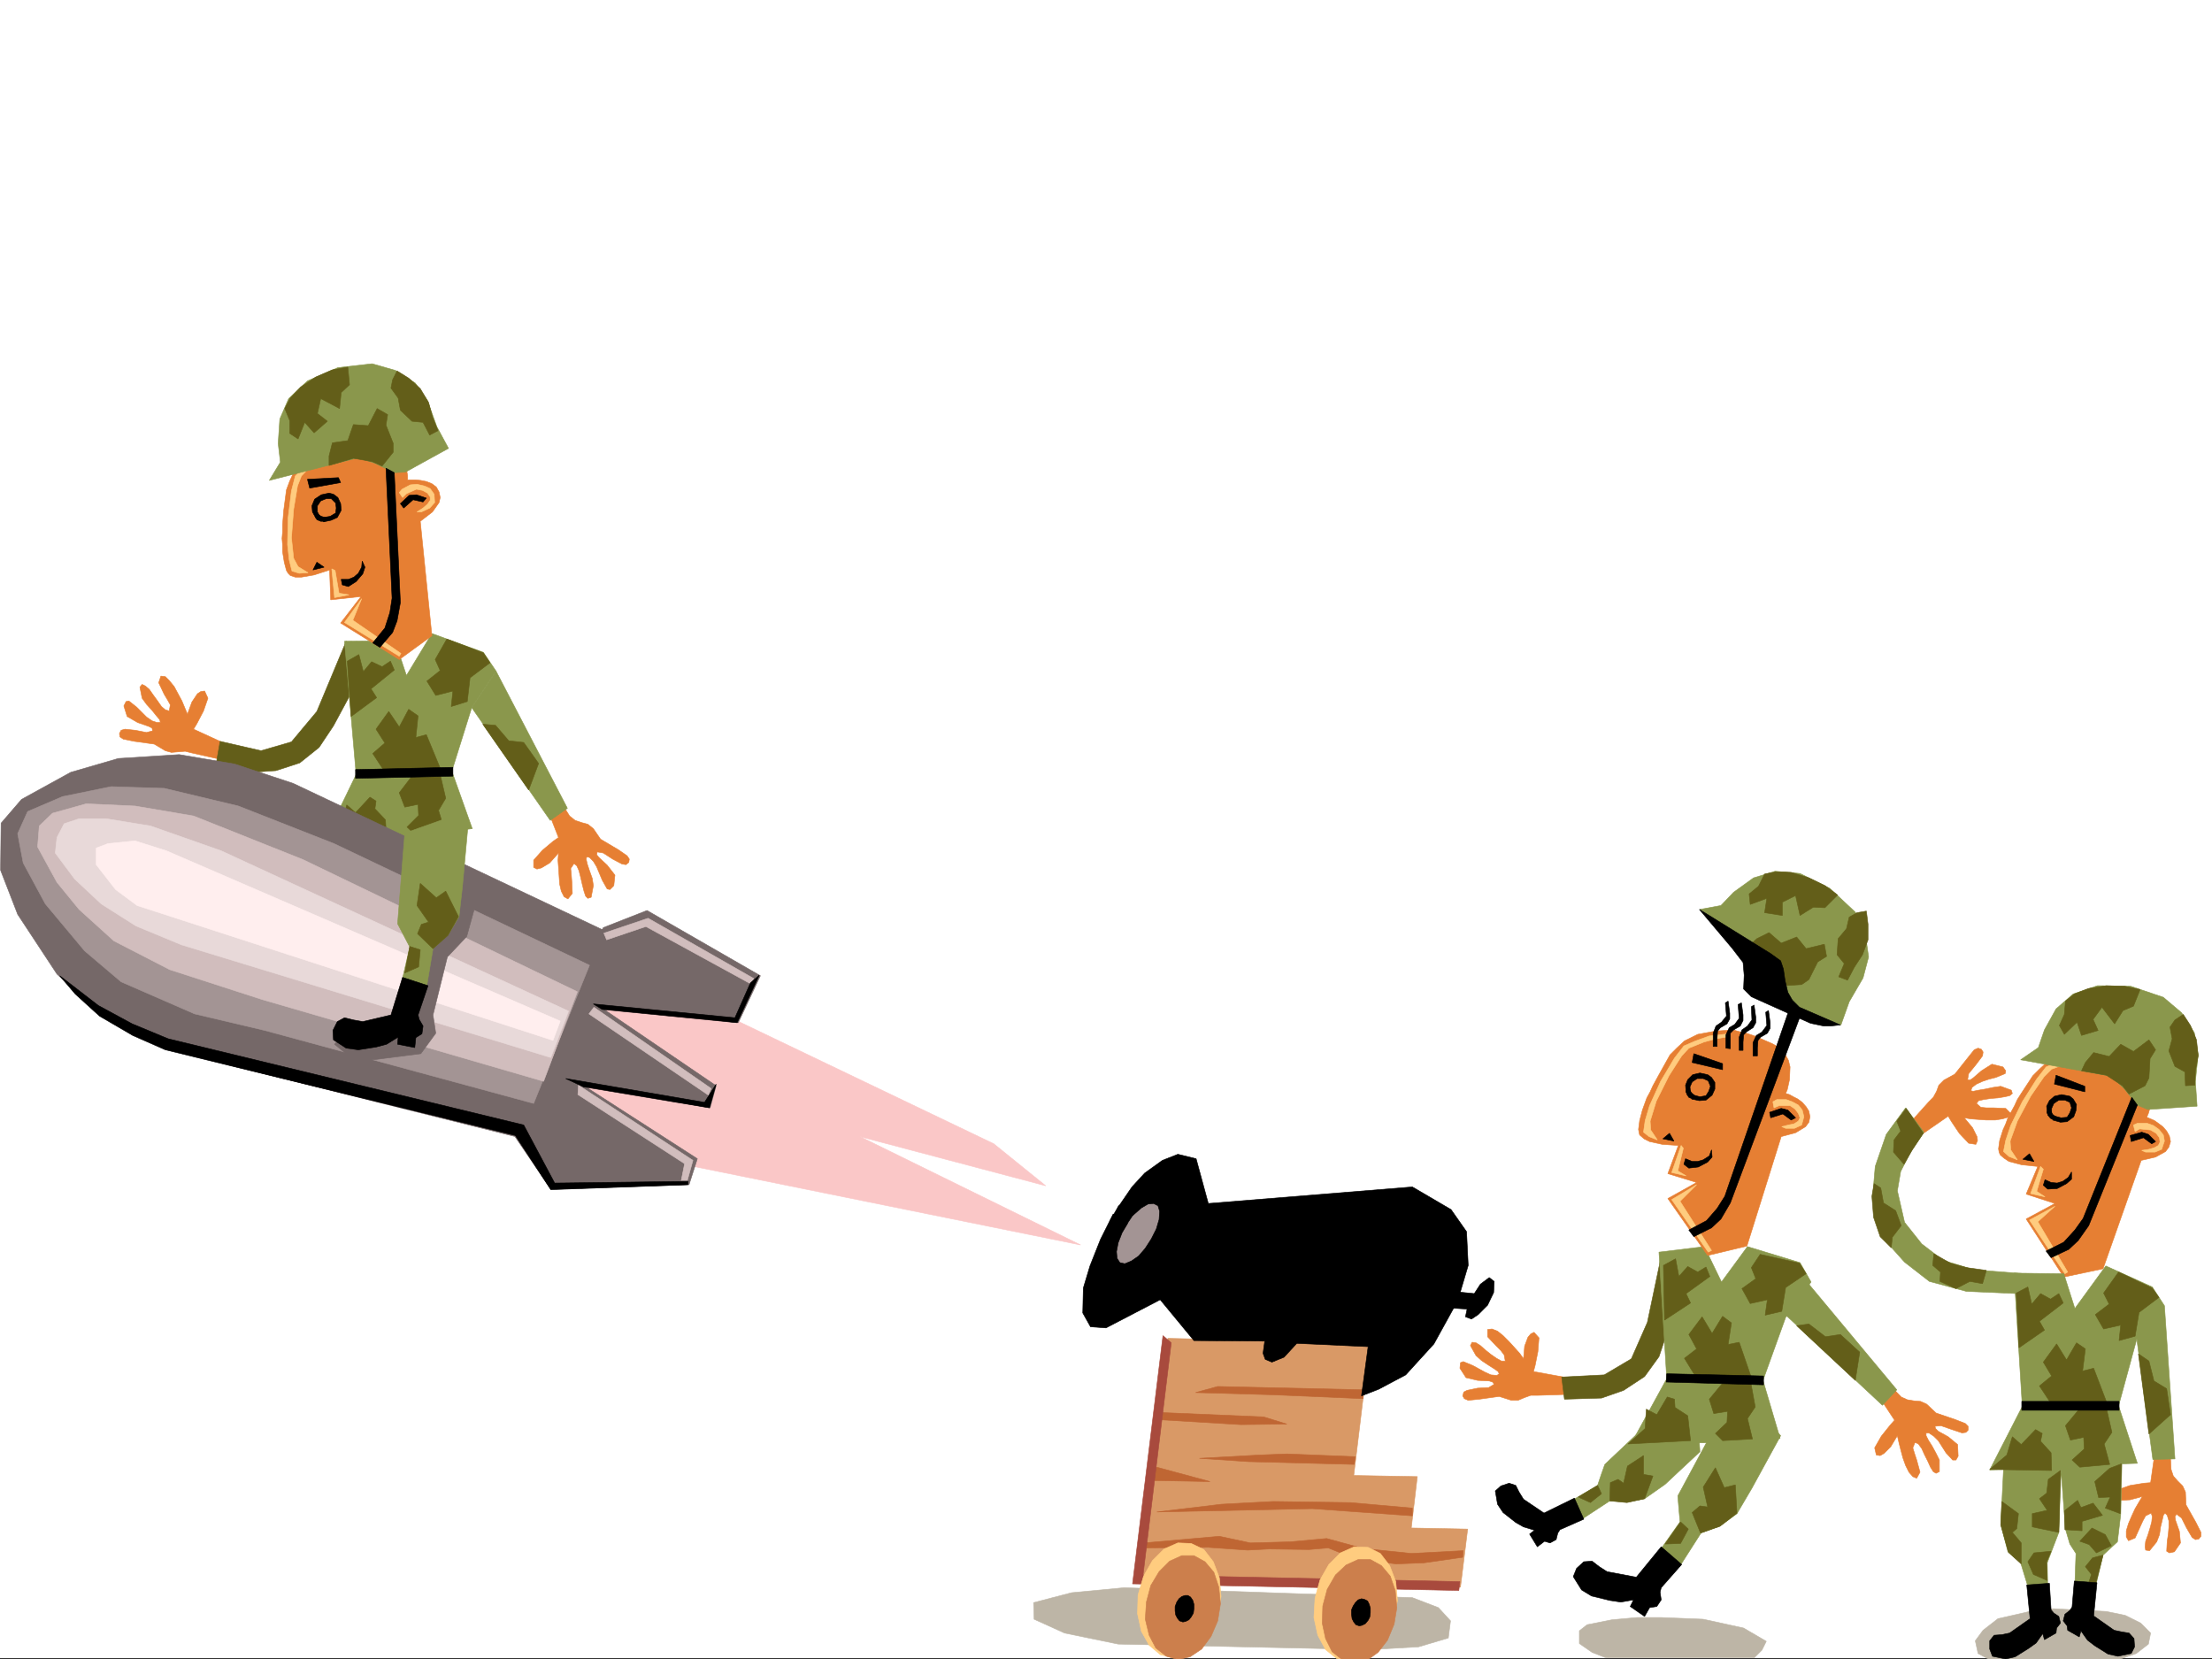 <svg xmlns="http://www.w3.org/2000/svg" width="2997.016" height="2248.25"><rect width="100%" height="100%" fill="#333333" stroke="none"/><defs><clipPath id="a"><path d="M0 0h2997v2244.137H0Zm0 0"/></clipPath><clipPath id="b"><path d="M2139 2189h255v55.137h-255zm0 0"/></clipPath><clipPath id="c"><path d="M2139 2188h255v56.137h-255zm0 0"/></clipPath><clipPath id="d"><path d="M2676 2177h238v69.09h-238zm0 0"/></clipPath><clipPath id="e"><path d="M2675 2176h240v70.09h-240zm0 0"/></clipPath><clipPath id="f"><path d="M2695 2142h98v104.09h-98zm0 0"/></clipPath><clipPath id="g"><path d="M1780 2093h114v153.09h-114zm0 0"/></clipPath><clipPath id="h"><path d="M1779 2093h115v153.09h-115zm0 0"/></clipPath><clipPath id="i"><path d="M1791 2110h102v136.09h-102zm0 0"/></clipPath><clipPath id="j"><path d="M1790 2110h104v136.09h-104zm0 0"/></clipPath><clipPath id="k"><path d="M1551 2105h103v141.09h-103zm0 0"/></clipPath><clipPath id="l"><path d="M1551 2105h104v141.09h-104zm0 0"/></clipPath></defs><path fill="#fff" d="M0 2246.297h2997.016V0H0Zm0 0"/><g clip-path="url(#a)" transform="translate(0 2.16)"><path fill="#fff" fill-rule="evenodd" stroke="#fff" stroke-linecap="square" stroke-linejoin="bevel" stroke-miterlimit="10" stroke-width=".743" d="M.742 2244.137h2995.531V-2.16H.743Zm0 0"/></g><g clip-path="url(#b)" transform="translate(0 2.16)"><path fill="#bdb5a6" fill-rule="evenodd" d="m2174.352 2243.39-17.243-6.761-17.246-11.965v-17.242l10.48-8.25 33.743-6.727 33.707-3.011h33.703l56.188 2.27 54.699 11.964 30.734 17.984-5.984 12.004-11.262 11.223-35.969 8.992-55.445-2.27h-62.168zm0 0"/></g><g clip-path="url(#c)" transform="translate(0 2.16)"><path fill="none" stroke="#bdb5a6" stroke-linecap="square" stroke-linejoin="bevel" stroke-miterlimit="10" stroke-width=".743" d="m2174.352 2243.39-17.243-6.761-17.246-11.965v-17.242l10.48-8.25 33.743-6.727 33.707-3.011h33.703l56.188 2.27 54.699 11.964 30.734 17.984-5.984 12.004-11.262 11.223-35.969 8.992-55.445-2.27h-62.168zm0 0"/></g><path fill="#fac7c7" fill-rule="evenodd" stroke="#fac7c7" stroke-linecap="square" stroke-linejoin="bevel" stroke-miterlimit="10" stroke-width=".743" d="m985.281 1376.672 361.13 173.02 70.417 56.93-251.726-66.669 298.957 146.82-553.73-112.332-156.599-83.91 53.215-152.058zm0 0"/><path fill="#756868" fill-rule="evenodd" stroke="#756868" stroke-linecap="square" stroke-linejoin="bevel" stroke-miterlimit="10" stroke-width=".743" d="m754.512 1363.965 62.914-107.133 59.195-23.227 153.586 88.407-29.95 63.652-187.327-21.7 157.336 107.095-8.211 29.953-170.828-29.953 153.586 98.882-11.262 35.192-187.29 5.984-47.976-70.383zm0 0"/><path fill="#e67f33" fill-rule="evenodd" stroke="#e67f33" stroke-linecap="square" stroke-linejoin="bevel" stroke-miterlimit="10" stroke-width=".743" d="m307.953 1008.938-45.71-20.997 4.495-7.468 8.996-17.243 5.98-17.246-4.495-9.734-5.239.781-4.496 2.973-7.507 11.262-5.985 16.46-3.754-8.996-3.75-8.992-5.242-9.734-5.238-9.738-6.727-8.25-5.238-5.239-6.02-.742-2.972 8.992 7.469 15.72 4.496 7.507 3.754 6.726-1.489 8.25-5.238-1.488-5.277-4.496-5.243-7.508-5.98-8.21-5.238-7.508-5.243-4.497-4.496-2.226-3.007 3.715 3.007 14.972 5.985 8.25 7.508 8.25 5.98 7.47 4.496 5.276.742 3.715h-4.496l-6.722-2.226-7.508-5.239-6.727-6.765-6.765-6.727-10.477-8.25-3.754.742-3.012 6.024 4.496 14.23 14.235 8.211 15.012 5.243 4.5 2.265.742 3.754-8.25 2.23-14.977-2.972-14.23-1.524-5.242 1.524-2.266 4.457.742 4.496 4.496 3.012 14.977 3.011 26.976 3.715 15.016 8.992 8.21 2.266 8.993-.742 9.738-.781 8.993 2.27 46.449 10.476zm0 0"/><path fill="#635e19" fill-rule="evenodd" stroke="#635e19" stroke-linecap="square" stroke-linejoin="bevel" stroke-miterlimit="10" stroke-width=".743" d="m469.043 868.84-39.727 95.133-34.445 41.21-41.21 11.965-55.446-12.707-5.238 29.95 49.421 11.964 31.477-2.23 32.219-10.477 26.234-20.996 19.473-29.21 26.234-48.676 12.707-43.442zm0 0"/><path fill="#fff" fill-rule="evenodd" stroke="#fff" stroke-linecap="square" stroke-linejoin="bevel" stroke-miterlimit="10" stroke-width=".743" d="m594.164 862.86-8.992-5.985-62.953 15.719 26.238 56.187zm0 0"/><path fill="#e67f33" fill-rule="evenodd" stroke="#e67f33" stroke-linecap="square" stroke-linejoin="bevel" stroke-miterlimit="10" stroke-width=".743" d="m743.25 1100.313 13.492 34.449-7.508 5.238L735 1151.965l-11.96 13.488v9.738l4.495 2.266 5.98-1.523 11.262-6.727 11.965-13.488-.742 9.734.742 9.738.742 11.258.743 11.223 2.27 9.734 3.753 7.508 5.238 2.973 5.98-7.469-.741-16.5-.743-9.734-.742-7.47 4.496-6.765 3.715 3.012 3.012 6.727 2.265 8.992 2.23 9.734 2.267 8.992 2.23 6.727 3.012 3.012 4.496-1.485 2.969-15.758-1.485-9.738-3.754-10.476-2.972-8.997-1.524-6.722.742-3.012 3.754.742 5.239 5.281 4.496 7.465 3.754 8.996 3.754 8.993 6.726 11.964 3.754.782 5.238-5.278 1.528-14.234-10.52-13.45-11.223-10.519-3.011-3.715.746-3.753 8.25 1.488 12.746 8.25 12.746 6.722 5.238.786 3.754-3.012.742-4.496-3.007-4.496-11.965-8.25-24.008-14.235-9.738-14.23-7.465-5.985-8.25-2.226-8.996-3.012-7.508-5.984-14.973-23.965zm0 0"/><path fill="#8a974c" fill-rule="evenodd" stroke="#8a974c" stroke-linecap="square" stroke-linejoin="bevel" stroke-miterlimit="10" stroke-width=".743" d="m639.129 958.73-26.98 86.141 27.722 77.887-103.418 11.258-95.875 2.23 41.953-86.879-15.754-180.527 68.188-.742 15.719 47.195 34.488-56.93 69.676 25.453 17.242 25.493zm0 0"/><path fill="#8a974c" fill-rule="evenodd" stroke="#8a974c" stroke-linecap="square" stroke-linejoin="bevel" stroke-miterlimit="10" stroke-width=".743" d="m672.09 909.309 96.656 185.765-23.226 16.461L639.129 958.73zm0 0"/><path fill="#635e19" fill-rule="evenodd" stroke="#635e19" stroke-linecap="square" stroke-linejoin="bevel" stroke-miterlimit="10" stroke-width=".743" d="m470.531 895.82 15.715-8.992 6.024 23.223 11.222-13.489 14.23 6.766 11.262-7.508 5.239 11.965-31.477 25.492 7.508 11.965-34.484 25.492zm51.688 151.317-17.203-26.235 16.46-14.234-12.003-18.727 17.242-23.968 14.234 20.996L553.695 961l12.746 8.953-3.011 29.246 14.234-3.754 19.512 47.196zm83.168-181.266-15.719 27.719 6.723 14.976-17.985 14.235 12.004 19.469 23.227-6.02-2.23 20.996 21.698-6.766 3.754-32.175 26.98-20.254-8.991-13.453zm48.718 115.344 17.243 1.484 17.945 20.957 20.254 2.27 20.215 28.465-13.489 35.933zm-95.914 70.379-17.242 22.484 7.508 19.473 17.984-3.754.743 15.012-15.72 15.718 10.481 9.739 40.469-5.243-8.25-26.976 9.734-16.461-7.507-32.219zm0 0"/><path fill-rule="evenodd" stroke="#000" stroke-linecap="square" stroke-linejoin="bevel" stroke-miterlimit="10" stroke-width=".743" d="m613.637 1039.629-131.887 3.012v11.964l131.887-3.011zm0 0"/><path fill="#635e19" fill-rule="evenodd" stroke="#635e19" stroke-linecap="square" stroke-linejoin="bevel" stroke-miterlimit="10" stroke-width=".743" d="M440.578 1135.504h83.168l-1.527-24.711-14.23-14.977 1.484-10.476-8.211-5.281-19.512 20.996-11.965-10.477-6.762 25.453zm0 0"/><path fill="#e67f33" fill-rule="evenodd" stroke="#e67f33" stroke-linecap="square" stroke-linejoin="bevel" stroke-miterlimit="10" stroke-width=".743" d="m452.543 599.207-20.215 10.48-20.996 13.489-12.746 15.719-5.984 12.746-4.497 12.004-3.753 28.425-.743 9.735-.742 8.996v9.734l-.742 8.992.742 8.993v8.996l2.27 14.23 2.968 11.223 2.27 3.754 2.973 3.007 6.761 2.23h8.25l17.203-2.972 21-6.761 1.485 40.468 41.21-4.5-27.722 35.934 79.414 49.46 44.223-32.214-15.758-155.074 16.5-12.707 8.992-12.746 1.485-6.723-1.485-7.508-3.754-6.726-5.98-4.496-7.508-3.012-7.469-1.485-6.765-.742h-11.22v-6.023l-2.269-12.707-5.98-16.5-5.984-7.469-6.766-5.98-5.238-2.27-4.496-1.484-5.98-1.528-6.024-.742-13.45-.742-12.746.742-11.261.742-10.48 1.528zm0 0"/><path fill="#ffcc7f" fill-rule="evenodd" stroke="#ffcc7f" stroke-linecap="square" stroke-linejoin="bevel" stroke-miterlimit="10" stroke-width=".743" d="m450.316 605.934-23.226 13.488-15.016 12.746-11.965 12.746-5.238 20.215-4.496 36.676-.781 35.972 2.265 20.957 3.754 14.977 9.739 3.012 12-.743-13.489-8.25-6.02-11.222-2.972-27.723 2.973-38.945 5.238-31.473 5.277-13.453 14.977-15.754 12.746-9.738 15.719-9.734zm-.785 164.804 3.754 38.946 19.512-3.754-13.488-2.23-5.282-30.731zm17.246 72.649L490 811.168l-11.965 29.207 65.18 44.965-2.266 3.754zM540.95 667.36l4.495 6.765 5.239-5.242 13.492-6.02 8.25 1.524 6.761 3.715 3.715 5.277v4.457l-3.715 5.281-6.019 5.238-8.211 5.239h5.98l11.223-5.239 6.766-7.507-.746-11.223-5.278-7.504-4.496-2.23-3.715-1.524-9.734-2.23-8.992.742-11.262 5.984zm0 0"/><path fill-rule="evenodd" stroke="#000" stroke-linecap="square" stroke-linejoin="bevel" stroke-miterlimit="10" stroke-width=".743" d="m424.078 772.227 5.238-10.48 9.739 6.726zm38.203 12.746h9.735l7.507-3.012 5.98-5.238 4.497-8.25.742-8.211 3.754 8.21-2.969 8.993-8.996 10.476-10.515 6.766-8.211-2.266zM416.57 649.41l41.957-2.265 3.008 6.726-41.953 7.504zm125.903 32.926 11.964-11.223 9.739-.742 13.488 4.496-4.496 5.238-13.492-3.011-12.707 11.261zm-114.641 19.469-4.496-8.211-.742-8.25 3.715-8.992 8.992-5.98 10.515-2.27 5.985 1.523 5.98 4.5 3.754 8.21.746 8.993-5.242 9.734-8.25 3.754-10.477 2.27v-6.024l8.993-1.484 7.507-4.496.743-6.727-.743-6.765-6.023-5.98h-6.723l-7.507 3.011-4.496 6.723v8.25l3.753 6.726zm0 0"/><path fill-rule="evenodd" stroke="#000" stroke-linecap="square" stroke-linejoin="bevel" stroke-miterlimit="10" stroke-width=".743" d="m430.063 696.566 5.238 3.012 7.508 2.227-3.012 4.496h-5.238l-5.243-2.227-2.226-4.496zm0 0"/><path fill="#8a974c" fill-rule="evenodd" stroke="#8a974c" stroke-linecap="square" stroke-linejoin="bevel" stroke-miterlimit="10" stroke-width=".743" d="M607.652 607.457 549.2 639.676l-14.976.742-26.235-12.746-22.484-7.508-120.621 30.734 14.972-24.71-2.968-25.493 2.226-32.925 12.004-27.72 25.453-23.968 41.211-17.988 46.453-5.239 31.477 8.993 26.977 17.203 16.5 23.969 12.707 35.23zm0 0"/><path fill-rule="evenodd" stroke="#000" stroke-linecap="square" stroke-linejoin="bevel" stroke-miterlimit="10" stroke-width=".743" d="m534.223 640.418 8.25 175.988-4.496 24.754-6.02 15.715-17.207 20.215-9.734-5.98 16.46-20.215 6.766-20.997 2.969-19.472-8.25-176.028zm0 0"/><path fill="#635e19" fill-rule="evenodd" stroke="#635e19" stroke-linecap="square" stroke-linejoin="bevel" stroke-miterlimit="10" stroke-width=".743" d="m537.977 502.59-6.02 11.965-2.23 11.261 9.734 13.489 3.012 16.46 15.718 14.977 14.977 1.488 8.992 17.243 11.262-5.985-7.508-18.726-5.238-19.473-11.262-18.73-15.719-14.23zm-20.254 128.836 15.015-18.73v-12l-9.777-24.716 2.27-14.23-14.235-8.211-12 23.188-20.215-1.489-7.508 21.742-20.957 2.97-4.5 17.987v12.747l32.965-9.739 25.453 4.5zm-46.45-134.074 2.266 23.968-11.258 10.48-2.23 21.74-25.492-13.49-4.497 20.216 13.489 10.476-17.989 15.719-12.707-14.23-8.992 22.48-11.261-7.469V570l-6.723-16.46 7.469-14.235 14.23-15.012 20.254-13.453 22.484-9.735zm0 0"/><path fill="#756868" fill-rule="evenodd" stroke="#756868" stroke-linecap="square" stroke-linejoin="bevel" stroke-miterlimit="10" stroke-width=".743" d="m29.207 1083.07 66.707-36.714 64.434-18.731 82.425-5.238 74.915 12.746 79.41 26.238 422.593 199.957-112.41 280.895-389.593-97.36-95.168-23.968-86.141-45.707-59.195-55.446-53.215-80.86-23.227-59.94.742-63.653zm0 0"/><path fill="#a39494" fill-rule="evenodd" stroke="#a39494" stroke-linecap="square" stroke-linejoin="bevel" stroke-miterlimit="10" stroke-width=".743" d="m23.969 1129.52 13.488-29.989 47.195-20.215 65.961-13.488 71.907 2.266 100.406 23.969 129.617 50.949 346.152 164.765-75.656 187.25-364.14-98.883-95.169-22.445-99.628-43.437-49.461-41.957-53.215-63.653-29.95-55.445zm0 0"/><path fill="#d1bdbd" fill-rule="evenodd" stroke="#d1bdbd" stroke-linecap="square" stroke-linejoin="bevel" stroke-miterlimit="10" stroke-width=".743" d="m53.215 1119.043 17.945-17.242 45.711-12.75 65.961 3.012 79.41 13.488 148.348 59.16 371.644 179-45.707 121.367-381.382-110.848-125.122-40.468-75.695-38.946-47.195-42.695-29.95-36.676-26.234-47.937zm0 0"/><path fill="#e8d9d9" fill-rule="evenodd" stroke="#e8d9d9" stroke-linecap="square" stroke-linejoin="bevel" stroke-miterlimit="10" stroke-width=".743" d="m74.914 1155.719 2.27-20.957 9.734-18.73 20.215-6.727h36.715l59.941 9.738 95.914 33.703 470.527 217.2-23.968 62.913-500.52-152.804-61.426-25.453-47.191-29.95-35.973-33.707zm0 0"/><path fill="#fee" fill-rule="evenodd" stroke="#fee" stroke-linecap="square" stroke-linejoin="bevel" stroke-miterlimit="10" stroke-width=".743" d="m185.805 1226.879-29.211-21.7-26.235-33.703v-22.484l15.758-5.98 36.715-3.754 42.695 13.488 533.48 230.691-9.773 26.196zm0 0"/><path fill="#756868" fill-rule="evenodd" stroke="#756868" stroke-linecap="square" stroke-linejoin="bevel" stroke-miterlimit="10" stroke-width=".743" d="m469.043 1398.41-15.758 16.461 29.246 23.969 87.664-11.219 20.215-27.723-3.754-24.71 19.473-78.633 26.234-27.72 12.004-43.44-21.738-67.41-72.688 226.195zm0 0"/><path fill="#8a974c" fill-rule="evenodd" stroke="#8a974c" stroke-linecap="square" stroke-linejoin="bevel" stroke-miterlimit="10" stroke-width=".743" d="m548.457 1128.777-9.738 122.813 8.25 15.758 8.21 15.718-10.476 45.668 32.961 10.52 8.992-53.957 20.996-19.473 14.235-23.969 4.496-38.945 7.469-81.64-28.465-12.747zm0 0"/><path fill-rule="evenodd" stroke="#000" stroke-linecap="square" stroke-linejoin="bevel" stroke-miterlimit="10" stroke-width=".743" d="m545.445 1324.238-15.718 50.95-38.2 8.992-12.746-2.27-12.004-2.969-9.738 5.239-5.98 11.964.742 12.747 17.242 11.222 16.46 2.266 23.97-3.754 14.273-3.754 15.715-9.734-.742 9.734 23.226 4.5 1.485-13.492 8.25-5.238 1.488-10.48-5.242-8.993-1.485-5.98 13.489-39.688zm0 0"/><path fill="#635e19" fill-rule="evenodd" stroke="#635e19" stroke-linecap="square" stroke-linejoin="bevel" stroke-miterlimit="10" stroke-width=".743" d="m586.656 1285.297-20.957-20.215 5.239-12.746 9.738-2.973-15.719-22.484 4.457-29.95 21.738 19.473 12.746-8.996 17.247 34.45-14.235 25.492zm-38.199 32.961 18.727-8.25 2.23-23.188-14.234-4.496zm0 0"/><path fill="#d1bdbd" fill-rule="evenodd" stroke="#d1bdbd" stroke-linecap="square" stroke-linejoin="bevel" stroke-miterlimit="10" stroke-width=".743" d="m818.168 1264.336 59.941-20.211 143.106 81.64-3.715 7.465-142.363-77.886-53.215 17.988zm-13.449 100.371 158.824 110.106-3.754 8.992-161.836-110.106zm-21 105.609 155.113 101.856-7.508 26.98h-8.25l4.496-22.484-144.593-93.606zm0 0"/><path fill-rule="evenodd" stroke="#000" stroke-linecap="square" stroke-linejoin="bevel" stroke-miterlimit="10" stroke-width=".743" d="m1028.723 1321.266-29.953 64.398-182.832-17.984-12.004-7.469 191.824 18.73 21-47.195zm-262.246 140.058 188.07 32.219 15.719-24.711-8.993 32.18-170.828-28.465zm165.589 139.313v4.496l-185.804 6.726-47.977-73.39-474.242-116.09-44.223-19.473-44.965-26.234-32.96-29.95-20.958-24.71 52.434 40.43 45.707 24.75 48.68 20.214 481.789 116.828 41.957 78.672zm0 0"/><path fill="#e67f33" fill-rule="evenodd" stroke="#e67f33" stroke-linecap="square" stroke-linejoin="bevel" stroke-miterlimit="10" stroke-width=".743" d="m2546.7 1893.496 20.253 30.73-6.02 6.727-11.964 14.977-8.992 15.718 2.226 9.735 5.238.781 5.282-3.008 8.992-8.996 8.992-14.973 2.23 9.735 2.266 8.992 2.973 11.223 3.754 10.48 4.496 8.992 5.238 6.02 5.242 2.23 4.496-8.25-4.496-16.46-2.972-8.993-2.27-7.508 3.012-7.468 4.496 2.226 4.496 6.024 3.715 8.21 4.496 8.993 3.754 8.25 3.754 5.984 3.754 2.266 4.496-2.266v-15.719l-4.496-8.992-5.239-9.738-5.242-8.25-3.008-5.98v-3.754h3.754l6.723 4.496 6.023 5.98 10.477 16.5 8.996 9.738h4.496l2.969-5.242-.742-15.715-12.746-10.52-13.45-7.468-3.754-3.754-.742-3.008 8.211-.746 15.012 5.242 13.492 4.497 5.238-.743 2.973-3.011v-5.239l-3.715-3.714-13.492-5.282-26.234-8.953-12.746-12.004-8.25-3.754-8.993-.742-8.996-1.484-8.21-3.754-20.255-20.957zm0 0"/><path fill="#8a974c" fill-rule="evenodd" stroke="#8a974c" stroke-linecap="square" stroke-linejoin="bevel" stroke-miterlimit="10" stroke-width=".743" d="m2435.813 1721.965 134.113 161.05-19.473 20.962-135.597-126.57zm0 0"/><path fill="#635e19" fill-rule="evenodd" stroke="#635e19" stroke-linecap="square" stroke-linejoin="bevel" stroke-miterlimit="10" stroke-width=".743" d="m2434.328 1796.137 16.5-2.27 22.442 17.246 20.253-3.011 26.2 23.968-5.985 38.2zm0 0"/><path fill="#8a974c" fill-rule="evenodd" stroke="#8a974c" stroke-linecap="square" stroke-linejoin="bevel" stroke-miterlimit="10" stroke-width=".743" d="m2331.688 1918.207-58.454 108.621 1.485 17.985 1.527 17.203-26.98 38.203 26.238 22.48 29.207-45.668 26.234-9.773 22.446-16.461 20.253-34.45 38.942-71.16-21.7-23.226zm0 0"/><path fill-rule="evenodd" stroke="#000" stroke-linecap="square" stroke-linejoin="bevel" stroke-miterlimit="10" stroke-width=".743" d="m2250.754 2095.723-33.707 41.21-39.723-7.507-10.48-6.727-9.735-7.508-11.261.786-9.739 8.992-4.496 11.222 11.262 17.985 13.488 8.21 24.715 6.02 14.973 2.23 17.242-3.011-4.496 8.992 19.473 13.492 6.765-11.964 9.735-1.528 5.984-8.992-1.488-10.477 1.488-5.984 27.719-31.477zm0 0"/><path fill="#635e19" fill-rule="evenodd" stroke="#635e19" stroke-linecap="square" stroke-linejoin="bevel" stroke-miterlimit="10" stroke-width=".743" d="m2303.969 2077.031-11.262-27.722 10.516-8.993 10.48 1.485-6.02-26.938 16.5-26.238 12.005 26.98 14.972-3.753 2.23 38.199-23.226 17.988zm-47.977 14.977 20.996-.785 10.48-19.47-10.48-9.737zm0 0"/><path fill="#e67f33" fill-rule="evenodd" stroke="#e67f33" stroke-linecap="square" stroke-linejoin="bevel" stroke-miterlimit="10" stroke-width=".743" d="m2127.117 1867.3-49.422-8.995 2.23-8.25 3.755-18.727 1.484-18.73-6.726-7.47-4.497 2.231-3.753 4.497-4.497 12.003-1.484 17.204-5.238-7.47-6.766-7.507-7.508-8.25-8.21-8.211-7.508-6.02-7.508-2.972-5.98.742v9.738l11.261 12.004 6.723 6.723 4.496 5.984 1.488 8.25h-5.242l-6.723-3.754-7.508-5.238-7.507-5.984-6.727-5.98-5.98-3.755-5.239-.742-2.27 4.496 7.509 13.45 7.468 6.765 8.993 5.98 8.25 5.239 5.238 3.754 1.527 2.972-3.012 2.27-8.25-.746-8.25-3.754-8.21-4.496-8.25-4.496-12.747-5.239-3.754 1.485-.742 7.508 8.25 12.746 15.719 3.715 15.754.78 4.5 1.49 2.227 2.972-7.508 4.496-14.973.781-14.234 2.973-4.496 2.265-1.485 5.239 2.227 3.754 5.238 2.23 15.016-1.488 26.98-3.75 16.461 5.238h8.992l8.992-3.754 8.25-2.973h9.739l47.933-1.523Zm0 0"/><path fill="#635e19" fill-rule="evenodd" stroke="#635e19" stroke-linecap="square" stroke-linejoin="bevel" stroke-miterlimit="10" stroke-width=".743" d="m2251.496 1698.777-19.473 92.864-21.738 49.421-36.715 21.739-57.671 2.972 3.75 29.989 50.207-1.524 29.949-10.476 28.465-18.73 19.472-26.942 11.262-33.703 12.004-53.176 1.484-45.707zm0 0"/><path fill="#fff" fill-rule="evenodd" stroke="#fff" stroke-linecap="square" stroke-linejoin="bevel" stroke-miterlimit="10" stroke-width=".743" d="m2378.883 1686.774-8.992-5.981-63.696 11.965 23.97 57.672zm0 0"/><path fill="#8a974c" fill-rule="evenodd" stroke="#8a974c" stroke-linecap="square" stroke-linejoin="bevel" stroke-miterlimit="10" stroke-width=".743" d="m2419.352 1784.914-30.735 85.355 23.227 78.672-104.16 5.98-95.875-2.23 46.449-84.648-10.516-171.531 61.465-7.469 23.227 47.938 35.187-47.938 71.203 21.7 14.973 26.238zm0 0"/><path fill="#635e19" fill-rule="evenodd" stroke="#635e19" stroke-linecap="square" stroke-linejoin="bevel" stroke-miterlimit="10" stroke-width=".743" d="m2253.762 1714.496 16.46-8.992 4.497 23.969 12.004-13.492 13.492 7.507 11.223-6.761 5.238 12.746-32.219 23.222 6.02 12.707-35.227 23.227zm44.965 152.804-16.5-26.98 16.5-12.746-10.516-19.472 17.984-23.97 13.492 22.485 14.231-23.226 12.004 8.992-4.496 29.207 14.976-2.969 16.5 47.934zm86.14-167.78-11.965 17.949 5.98 15.012-18.73 13.453 11.223 20.254 23.227-5.243-2.973 20.961 22.484-5.242 5.239-32.219 27.722-18.726-8.992-14.235zm-50.949 174.503-17.984 21.739 6.02 19.472 18.73-3.007-.782 14.972-15.718 14.977 9.734 9.734 40.469-2.226-6.766-27.723 10.52-15.719-6.024-32.96zm0 0"/><path fill-rule="evenodd" stroke="#000" stroke-linecap="square" stroke-linejoin="bevel" stroke-miterlimit="10" stroke-width=".743" d="m2389.363 1864.29-131.105-3.013-.742 11.262 131.847 3.754zm0 0"/><path fill="#8a974c" fill-rule="evenodd" stroke="#8a974c" stroke-linecap="square" stroke-linejoin="bevel" stroke-miterlimit="10" stroke-width=".743" d="m2229.012 1932.441-54.66 51.688-5.278 14.977-4.5 13.488-34.445 20.215 12.004 26.238 38.945-25.496 23.965 1.527 23.227-4.496 27.722-19.473 47.23-44.183-1.523-23.227zm0 0"/><path fill-rule="evenodd" stroke="#000" stroke-linecap="square" stroke-linejoin="bevel" stroke-miterlimit="10" stroke-width=".743" d="m2133.14 2029.836-41.21 20.215-27.723-18.727-6.023-9.738-4.496-8.992-8.993-3.012-11.222 3.754-7.508 6.766 3.012 17.945 7.507 11.262 17.204 13.492 10.519 5.98 14.973 4.496-6.762 5.239 10.516 17.207 9.738-7.47 7.469 2.227 8.25-4.496 2.265-8.953 2.973-4.496 32.219-14.234zm0 0"/><path fill="#635e19" fill-rule="evenodd" stroke="#635e19" stroke-linecap="square" stroke-linejoin="bevel" stroke-miterlimit="10" stroke-width=".743" d="m2181.078 2033.55.742-24.71 10.477-4.496 7.508 5.238 5.238-23.184 21.742-14.234v25.457l12.746 2.227-11.261 30.734-23.97 5.238zm-42.699-5.237 16.46 7.507 15.017-12.004-5.282-11.222zm67.411-71.907 84.687-4.496-3.754-33.703-17.242-11.223-.743-11.222-9.734-3.008-14.234 23.969-14.23-7.508-1.528 26.234zm0 0"/><path fill="#e67f33" fill-rule="evenodd" stroke="#e67f33" stroke-linecap="square" stroke-linejoin="bevel" stroke-miterlimit="10" stroke-width=".743" d="m2348.152 1395.402-23.226 1.524-24.711 4.496-17.988 8.953-10.477 9.738-8.992 8.992-14.235 25.493-4.496 8.21-4.496 8.25-3.754 8.25-4.496 8.211-3.011 8.25-2.973 8.25-3.754 14.235-1.524 11.965.782 4.496.742 3.012 5.984 5.238 7.508 3.754 17.203 3.754 21.739 1.484-14.23 38.2 38.98 11.964-38.98 21.742 53.956 77.145 53.176-12.746 46.453-148.309 19.508-5.238 13.492-8.211 4.496-6.024 1.484-7.464-1.484-7.508-3.754-5.985-5.238-5.98-6.024-4.496-5.98-3.012-5.242-2.973-5.238-1.523 2.23-5.238 3.008-13.492.742-17.204-2.227-8.992-4.496-8.25-3.011-3.754-4.496-3.715-4.497-3.753-5.238-3.012-12.004-5.238-11.965-5.239-11.261-3.754-9.735-2.23zm0 0"/><path fill="#ffcc7f" fill-rule="evenodd" stroke="#ffcc7f" stroke-linecap="square" stroke-linejoin="bevel" stroke-miterlimit="10" stroke-width=".743" d="m2342.168 1400.64-26.234 3.012-18.73 6.723-15.72 6.766-12.746 16.46-18.73 31.477-14.973 32.961-6.023 20.215-2.227 15.719 7.508 5.98 11.219 4.496-8.993-13.449-.742-12.004 8.25-26.98 17.203-34.446 17.243-26.941 9.738-10.516 20.254-8.21 16.46-4.497 17.985-3.012zm-64.438 151.317-12.746 36.715 19.473 4.496-11.223-6.762 7.508-30.695zm-12.746 73.391 33.743-20.215-22.48 22.484 42.694 66.664-4.496 2.23zM2402.11 1492.8l1.484 8.212 6.765-2.973h14.973l6.727 4.496 4.496 5.98 2.27 5.985-2.27 4.496-5.98 3.754-7.47 1.484-8.992 2.27 5.239 2.227h11.964l9.735-4.497 3.011-11.218-2.226-8.997-2.27-3.007-3.011-3.715-8.211-4.496-8.25-3.012h-12.746zm0 0"/><path fill-rule="evenodd" stroke="#000" stroke-linecap="square" stroke-linejoin="bevel" stroke-miterlimit="10" stroke-width=".743" d="m2253.02 1542.965 8.992-7.508 5.984 10.52zm30.695 26.976 8.992 3.715h7.508l7.469-2.226 8.25-5.239 3.007-8.25.747 9.735-5.985 6.765-12.746 6.723-12.746 1.488-6.727-5.242zm11.258-142.32 38.945 13.488v8.25l-41.21-9.777zm102.64 79.41 15.719-5.277 8.992 2.266 10.516 10.48-6.02 3.012-11.222-8.25-16.5 5.238zm-113.156-26.981-.742-9.734 3.008-7.507 6.726-6.723 9.774-2.27 10.48 2.27 5.238 3.75 4.496 6.726v8.993l-3.75 8.25-8.25 6.726-8.996.742-10.476-2.226 3.008-5.242 8.25 2.23 8.214-1.484 3.75-5.985 2.27-6.765-3.012-7.465-6.761-3.012h-8.211l-6.766 4.496-2.973 6.727.743 8.25zm0 0"/><path fill-rule="evenodd" stroke="#000" stroke-linecap="square" stroke-linejoin="bevel" stroke-miterlimit="10" stroke-width=".743" d="m2288.953 1476.3 3.012 4.497 5.98 5.238-4.496 3.012-5.238-2.27-2.973-4.496-.781-4.496zm154.367-110.85-98.922 264.394-12.71 21.742-12.747 11.96-23.968 12.005-6.762-8.992 23.969-12.747 14.27-16.46 10.48-16.5 92.156-267.407zm0 0"/><path fill="#8a974c" fill-rule="evenodd" stroke="#8a974c" stroke-linecap="square" stroke-linejoin="bevel" stroke-miterlimit="10" stroke-width=".743" d="m2494.266 1388.676-62.95-23.969-10.48-11.262-6.723-27.68-8.992-22.484-101.898-71.16 28.465-5.242 17.207-17.984 26.976-19.473 29.25-8.992 33.703 3.011 40.469 20.215 34.445 32.215 13.489 29.211 4.5 31.473-7.508 28.464-18.73 32.18zm0 0"/><path fill="#635e19" fill-rule="evenodd" stroke="#635e19" stroke-linecap="square" stroke-linejoin="bevel" stroke-miterlimit="10" stroke-width=".743" d="m2528.715 1234.387-12.707 2.23-10.52 5.98-3.715 15.758-11.261 13.45-1.485 21.742 9.739 11.965-7.508 17.984 12.004 4.496 8.992-17.203 11.223-17.242 7.504-20.215v-20.996zM2417.082 1335.5l23.969-1.523 9.777-6.727 11.965-23.969 12.004-7.508-3.012-16.46-24.71 5.984-12.747-15.719-20.996 8.25-16.465-14.234-16.5 8.21-8.992 8.25 28.465 19.473 13.492 21.739zm72.688-122.852-17.243 17.243-15.718-.743-17.985 11.223-5.984-26.98-17.984 8.992v17.988l-23.97-3.754 2.973-19.472-22.484 8.25-1.484-14.235 12.746-10.476 8.25-16.5 15.718-2.973 20.215.742 24.008 7.469 21.7 10.48zm0 0"/><path fill-rule="evenodd" stroke="#000" stroke-linecap="square" stroke-linejoin="bevel" stroke-miterlimit="10" stroke-width=".743" d="m2302.441 1232.121 44.223 52.43 14.977 19.472 1.523 17.243-.781 18.73 10.52 10.48 80.152 35.93 17.988 3.754h8.992l13.488-1.484-55.441-23.969-9.738-9.734-6.02-10.48-3.715-15.759-2.27-15.718-3.753-11.22-13.488-9.737zm18.731 185.762v-17.985l3.754-9.738 7.508-5.238 6.722-8.25-1.484-17.945 3.754-2.27 2.226 16.5v7.469l-3.75 6.765-8.957 5.239-3.754 4.496-.742 9.734v11.223zm17.242 2.23v-17.949l4.496-9.734 7.508-4.496 5.984-8.25-1.488-18.73 4.496-2.227 2.23 16.46v7.508l-3.753 7.465-8.993 5.242-4.496 4.496v20.997zm17.988 3.008v-17.984l3.75-9.735 7.47-5.242 6.022-8.25-.742-17.945 3.715-2.27 2.266 16.5v7.47l-3.754 6.765-8.25 5.238-4.496 4.496-.742 9.738v11.22zm18.727 7.508v-17.984l4.496-9.739 7.508-4.496 6.726-8.992-1.488-17.984 3.754-2.23 2.23 16.46v7.508l-3.753 6.726-8.993 5.239-3.715 4.496-.78 9.738v11.258zm0 0"/><g clip-path="url(#d)" transform="translate(0 2.16)"><path fill="#bdb5a6" fill-rule="evenodd" d="m2781.965 2177.469-32.219 3.754-19.473 4.496-23.222 5.242-20.215 15.715-10.52 14.234 3.754 17.242 19.473 10.48 33.742 3.755h52.434l47.976-.785 34.446-4.496 26.238-8.954 16.46-12.746 3.009-14.976-13.489-13.489-20.996-10.48-25.453-5.238-43.441-2.266zm0 0"/></g><g clip-path="url(#e)" transform="translate(0 2.16)"><path fill="none" stroke="#bdb5a6" stroke-linecap="square" stroke-linejoin="bevel" stroke-miterlimit="10" stroke-width=".743" d="m2781.965 2177.469-32.219 3.754-19.473 4.496-23.222 5.242-20.215 15.715-10.52 14.234 3.754 17.242 19.473 10.48 33.742 3.755h52.434l47.976-.785 34.446-4.497 26.238-8.953 16.46-12.746 3.009-14.976-13.489-13.489-20.996-10.48-25.453-5.238-43.441-2.266zm0 0"/></g><path fill="#fff" fill-rule="evenodd" stroke="#fff" stroke-linecap="square" stroke-linejoin="bevel" stroke-miterlimit="10" stroke-width=".743" d="m2856.137 1721.223-8.993-5.985-63.656 14.977 25.457 56.187zm0 0"/><path fill="#e67f33" fill-rule="evenodd" stroke="#e67f33" stroke-linecap="square" stroke-linejoin="bevel" stroke-miterlimit="10" stroke-width=".743" d="m2598.43 1540.734 41.172-28.464 4.496 7.468 10.52 15.719 12.706 13.488 9.774 1.528 2.23-5.242-.742-5.278-5.984-11.965-11.262-13.488 8.996 1.484 10.476.782 10.52.746h11.965l9.734-1.528 7.508-2.226 3.754-5.242-6.766-6.762-16.46-.742h-9.735l-7.508-.746-5.984-5.239 2.973-3.753 6.765-1.485 9.735-1.488 9.738-.781 8.992-1.485 6.766-1.484 3.71-3.012-1.484-4.496-14.23-5.242-10.48 1.527-10.52 2.227-8.993 1.488-7.468 1.523-3.008-.78 1.484-4.458 6.02-4.496 8.254-3.754 8.992-3.012 8.953-2.23 12.746-5.238.742-3.754-3.715-5.238-15.011-3.754-14.235 8.992-11.222 9.738-4.496 2.969-3.008-.742 1.484-8.211 9.774-12.004 8.996-11.965.742-5.238-2.27-3.754-4.496-1.524-5.238 2.266-8.992 11.223-17.246 21.738-14.973 8.21-6.727 6.766-3.011 8.25-4.496 8.211-6.727 6.766-32.215 35.934zm320.66 431.43-5.242 36.676-8.992.742-18.727 3.012-17.246 5.984-5.238 8.992 3.753 3.754 5.239 1.485 13.492-.743 16.5-4.496-4.496 7.508-5.281 8.992-4.496 9.735-4.497 10.48-2.972 9.734v8.25l2.972 5.243 8.993-3.754 6.765-14.977 3.754-8.25 3.715-6.726 7.508-3.754 1.484 4.496-.742 7.469-2.23 8.25-3.012 9.738-3.008 8.25-.742 7.469.742 4.496 5.277.781 9.735-12.004 3.754-9.734 1.488-10.48 2.226-8.993 1.528-6.727 2.226-3.011 3.012 3.012 2.227 7.468v8.992l-.743 8.993-1.484 9.738-.742 13.488 3.715 2.23 6.761-1.488 8.25-12.003-1.523-15.72-5.238-14.972-.742-5.242 2.265-3.008 6.727 5.238 6.761 13.489 7.47 12.746 4.495 2.972 4.496-.742 3.012-3.754v-5.238l-6.762-13.45-13.492-23.968-.742-17.246-3.754-8.25-6.726-6.723-5.981-6.765-3.012-8.954-1.484-28.464zm0 0"/><path fill="#e67f33" fill-rule="evenodd" stroke="#e67f33" stroke-linecap="square" stroke-linejoin="bevel" stroke-miterlimit="10" stroke-width=".743" d="m2839.676 1426.133-22.48.742-25.497 2.973-17.945 8.992-10.52 9.738-8.992 8.992-15.719 23.97-5.238 8.25-3.754 8.25-4.496 8.21-4.496 8.25-3.012 8.25-3.715 8.25-4.496 14.23-1.523 11.223.742 4.496 1.524 3.754 5.242 4.496 6.722 4.457 17.246 4.5 21.739 2.266-15.758 37.457 38.984 12.707-38.984 21 50.95 78.629 53.214-11.223 51.688-146.82 19.472-4.496 13.488-7.469 4.497-6.02 2.27-7.468-1.524-7.508-3.715-6.727-5.242-5.98-6.02-4.496-5.238-3.754-5.242-2.27-5.239-2.226 2.23-5.242 3.755-12.747.742-17.203-1.488-8.992-4.496-8.992-3.008-3.754-3.715-3.754-4.496-3.715-5.281-3.011-11.965-5.98-12.004-5.243-11.219-3.754-8.996-3.008zm0 0"/><path fill="#ffcc7f" fill-rule="evenodd" stroke="#ffcc7f" stroke-linecap="square" stroke-linejoin="bevel" stroke-miterlimit="10" stroke-width=".743" d="m2834.438 1430.629-26.981 2.23-18.727 5.98-16.5 6.766-12.746 16.461-19.472 30.735-15.719 32.176-6.766 20.253-2.972 14.977 7.468 6.727 11.262 4.496-8.992-13.489-.742-11.964 9.734-26.98 17.989-33.704 17.984-26.2 10.476-10.515 20.215-7.469 16.504-3.753 17.985-2.231zm-69.676 149.793-13.489 36.715 19.47 4.457-11.259-7.469 8.993-29.95zm-15.016 72.648 34.488-18.73-23.226 20.957 40.469 68.191-3.754 2.23zm140.879-128.836 2.227 8.993 6.023-3.75 14.973 1.523 7.507 4.457 4.497 6.024.746 5.98-2.27 4.496-5.238 3.012-7.508 2.226-9.738 1.489 5.242 2.265h12.746l8.992-3.754 3.754-11.218-1.484-8.25-6.024-7.508-7.468-5.242-8.25-2.97h-13.489zm0 0"/><path fill-rule="evenodd" stroke="#000" stroke-linecap="square" stroke-linejoin="bevel" stroke-miterlimit="10" stroke-width=".743" d="m2740.754 1570.688 8.992-7.508 6.024 10.476zm29.988 27.718 8.25 3.715 8.211.785 7.508-2.27 7.508-5.238 4.496-7.507v9.734l-6.766 6.023-12.746 6.723-12.707.746-6.02-5.242zm14.977-141.578 38.984 14.973v7.508l-41.215-10.477zm100.41 81.641 15.715-4.496 8.996 3.008 9.734 9.738-5.238 2.972-11.223-8.21-16.5 5.238zm-112.375-29.953-.781-9.735 3.754-7.508 6.761-5.98 9.739-2.23 11.222 2.23 4.496 3.754 4.496 7.465-.742 8.25-3.012 8.254-8.992 6.722-8.996.742-10.476-2.968 3.011-5.243 8.25 2.231 8.211-.742 3.754-5.985 2.266-6.761-2.266-7.469-6.726-3.012h-8.25l-6.727 4.496-3.012 6.727v7.508zm0 0"/><path fill-rule="evenodd" stroke="#000" stroke-linecap="square" stroke-linejoin="bevel" stroke-miterlimit="10" stroke-width=".743" d="m2778.25 1504.762 2.973 5.242 5.98 4.496-4.457 3.012-4.496-2.27-3.754-4.496-.742-4.496zm0 0"/><path fill="#8a974c" fill-rule="evenodd" stroke="#8a974c" stroke-linecap="square" stroke-linejoin="bevel" stroke-miterlimit="10" stroke-width=".743" d="m2853.168 1715.238 62.91 28.465 16.5 25.453 14.235 207.504-29.954.746-21.738-163.285-24.71 90.637 25.452 77.886-20.957.743-1.527 68.152-4.496 37.457-19.469 17.984-12.75 53.176-25.453-13.488 1.488-41.953-8.25-12.707-5.984-20.254-5.98-80.117-3.012 84.613-7.508 19.473-8.211 21.738.742 36.715h-25.492l-11.223-36.715-17.242-14.977-9.734-36.715 3.75-74.875-18.727.743 44.184-86.137-11.223-180.523 67.41.742 15.012 47.191zm0 0"/><path fill="#8a974c" fill-rule="evenodd" stroke="#8a974c" stroke-linecap="square" stroke-linejoin="bevel" stroke-miterlimit="10" stroke-width=".743" d="m2581.93 1501.012 24.71 32.96-17.202 25.454-14.235 27.723-4.496 26.234 9.738 42.699 23.223 29.207 29.207 22.442 41.957 12.746 87.66 6.765-11.219 26.2-86.921-3.754-50.204-13.493-33.703-26.195-31.476-35.191-12.004-50.946 3.754-43.441 14.972-43.441zm394.87-2.231-66.706 4.496-14.23-5.98-17.985-22.484-17.246-16.5-122.852-22.442 23.969-16.5 8.25-23.969 15.719-28.464 23.226-20.215 32.961-11.223 44.965.742 44.223 14.977 24.71 20.957 17.243 26.98 5.238 29.207-3.754 36.715zm0 0"/><path fill-rule="evenodd" stroke="#000" stroke-linecap="square" stroke-linejoin="bevel" stroke-miterlimit="10" stroke-width=".743" d="m2895.863 1497.297-65.922 163.281-14.234 20.215-12.746 11.965-23.969 11.258-6.762-8.993 23.97-12.003 15.01-16.461 11.224-15.72 65.921-164.062zm0 0"/><path fill-rule="evenodd" d="m2746.031 2147.41 4.496 45.711-27.718 19.469-10.52 2.23-10.48.742-5.98 7.508v11.223l3.714 9.734 17.984 3.754 12.746-2.972 17.989-11.262 10.476-7.465 8.996-12.75 2.266 8.25 15.719-8.992.742-6.762 5.238-6.726-2.226-8.993-6.727-4.496-3.754-4.496-2.265-35.933zm0 0"/><g clip-path="url(#f)" transform="translate(0 2.16)"><path fill="none" stroke="#000" stroke-linecap="square" stroke-linejoin="bevel" stroke-miterlimit="10" stroke-width=".743" d="m2746.031 2145.25 4.496 45.71-27.718 19.47-10.52 2.23-10.48.742-5.98 7.508v11.223l3.714 9.734 17.984 3.754 12.746-2.973 17.989-11.261 10.476-7.465 8.996-12.75 2.266 8.25 15.719-8.992.742-6.762 5.238-6.727-2.226-8.992-6.727-4.496-3.754-4.496-2.265-35.934zm0 0"/></g><path fill="#635e19" fill-rule="evenodd" stroke="#635e19" stroke-linecap="square" stroke-linejoin="bevel" stroke-miterlimit="10" stroke-width=".743" d="m2958.07 1374.441-11.258 7.47-6.726 9.737 2.973 15.758-4.5 16.461 8.253 20.996 13.489 7.469.742 18.727 12.746-.743.742-19.472 3.754-20.215-2.266-21.738-8.21-19.473zm-73.43 107.84 21.704-11.222 5.238-10.477 1.524-26.238 7.468-11.965-8.992-13.488-20.957 15.718-17.246-9.738-15.715 16.5-21-5.238-11.219 13.449-5.242 11.262 33.707 5.984 21.738 14.23zm14.977-141.543-8.992 22.485-14.234 5.98-11.262 17.988-17.203-22.484-12.004 16.461 6.765 14.976-22.484 6.762-6.02-17.984-17.202 16.5-6.766-12.004 6.766-14.977 1.484-17.984 12.004-9.734 19.472-7.47 23.97-3.753 24.71.742zm-316.945 161.016 23.226 33.703-14.976 22.484-11.262 19.47-14.23-16.462.78-16.5 8.993-11.965-5.277-13.488zm-43.442 101.894 8.997 5.98 3.714 20.216 16.5 10.48 7.504 20.254-12 15.719-1.488 14.23-15.016-14.976-8.953-26.235-2.265-28.464zm80.899 95.129-1.484 15.72 10.48 8.991-.746 12.707 21.742 9.739 18.727-9.739 17.246 3.012 5.238-17.984-26.98-3.754-21.739-5.985zm111.633 53.176 15.757-8.25 5.239 23.227 12.004-14.235 13.488 7.47 11.223-7.47 5.98 12.707-32.219 24.754 6.766 11.965-34.484 23.965zm48.718 152.024-17.246-26.2 16.5-13.488-11.257-18.73 17.984-24.711 13.488 21.738 13.492-23.223 12.004 8.211-3.754 29.988 14.973-3.753 17.988 47.195zm89.93-180.489-20.254 28.465 7.508 14.977-18.73 14.23 11.222 19.473 23.223-5.239-2.227 20.958 21.7-5.98 5.28-32.22 26.938-20.215-8.992-12.746zm26.938 110.848 14.234 9.738 6.766 26.977 17.242 10.48 5.238 35.192-29.246 26.234zm-201.52 156.559 83.906 1.484-.742-23.969-14.23-15.719 2.226-10.515-8.992-5.238-19.473 20.253-12.004-10.52-7.464 24.712zm120.625-80.899-17.988 21.7 6.726 19.472 17.985-3.754.742 15.758-16.461 14.976 10.48 9.735 40.47-3.754-7.508-27.723 10.519-15.715-7.508-32.964zm0 0"/><path fill-rule="evenodd" stroke="#000" stroke-linecap="square" stroke-linejoin="bevel" stroke-miterlimit="10" stroke-width=".743" d="M2871.152 1898.734H2739.27v12.004h131.882zm0 0"/><path fill="#635e19" fill-rule="evenodd" stroke="#635e19" stroke-linecap="square" stroke-linejoin="bevel" stroke-miterlimit="10" stroke-width=".743" d="m2791.7 1992.379-16.462 11.965-2.265 18.73-9.739 7.508 10.52 15.715-20.254 4.5v17.984l35.973 7.469zm-79.41 41.957 22.48 16.46-2.227 20.216-6.024 5.238 12.005 14.23v28.465l-17.243-15.718-10.476-37.457zm66.702 67.406-23.223 2.23-8.25 12.005 7.504 17.203 18.73 8.25-.78-25.453zm95.133-118.355-15.719 5.98-20.215 17.988 5.239 21.739 15.718-.782-6.726 14.977 20.215 7.508zm-77.145 63.656 17.985-14.234 4.457 9.738 16.5-5.985 12.746 16.5-27.719 8.211v12.746l-23.226-1.484zm42.696 97.398 9.738-37.46-14.234 3.753-9.735 11.965 8.25 10.48-3.754 11.262zm0 0"/><path fill-rule="evenodd" stroke="#000" stroke-linecap="square" stroke-linejoin="bevel" stroke-miterlimit="10" stroke-width=".743" d="m2841.164 2144.441-4.5 44.926 27.723 19.469 10.52 2.23 9.734 1.524 6.726 7.469.742 11.261-4.496 8.993-17.984 3.714-13.492-2.972-17.946-11.258-9.777-7.469-8.992-12.746-2.227 8.25-15.718-8.996-.782-5.98-5.242-6.766 2.27-8.992 6.726-5.239 3.008-4.496 3.012-35.191zm0 0"/><path fill="#635e19" fill-rule="evenodd" stroke="#635e19" stroke-linecap="square" stroke-linejoin="bevel" stroke-miterlimit="10" stroke-width=".743" d="m2817.938 2088.254 16.5-17.988 17.984 8.996 8.21 14.972-20.214 9.739-9.734-11.223zm0 0"/><path fill="#bdb5a6" fill-rule="evenodd" stroke="#bdb5a6" stroke-linecap="square" stroke-linejoin="bevel" stroke-miterlimit="10" stroke-width=".743" d="m1962.313 2219.316-40.47 12.004-67.449 3.754-339.386-7.508-72.688-14.976-41.21-18.727-.743-22.484 51.692-13.488 71.16-6.727 390.375 13.492 35.226 13.489 16.465 17.945zm0 0"/><path fill="#d99966" fill-rule="evenodd" stroke="#d99966" stroke-linecap="square" stroke-linejoin="bevel" stroke-miterlimit="10" stroke-width=".743" d="m1582.418 1813.34-39.688 328.09 436.043 8.992 9.735-78.668-76.403-1.488 8.211-69.637-86.136-1.523 21.742-179.743zm0 0"/><path fill="#bf6633" fill-rule="evenodd" stroke="#bf6633" stroke-linecap="square" stroke-linejoin="bevel" stroke-miterlimit="10" stroke-width=".743" d="m1982.527 2101-70.422 3.715-65.18-6.727-49.46-13.488-49.461 4.496-53.957 1.484-41.953-8.992-101.895 8.992-1.488 6.766 88.406-.742 53.215 3.715 29.207-1.489 53.957.747 26.2-2.23 36.714 14.976 55.442 6.722 37.46-1.484 52.473-7.508zm-412.074-187.29 141.578 6.02 31.477 9.739-62.168.742-112.414-6.766zm343.141 129.58-83.91-7.47-104.907-1.484-69.675 3.71-87.66 10.52 210.554-4.496 135.598 9.735zm-349.164-56.15 74.957 20.215-79.453-1.484zm0 0"/><path fill="#a84a3d" fill-rule="evenodd" stroke="#a84a3d" stroke-linecap="square" stroke-linejoin="bevel" stroke-miterlimit="10" stroke-width=".743" d="m1586.914 1819.363-38.203 314.559 429.32 8.992-1.488 12.004-442.062-8.992 41.21-336.301zm0 0"/><path fill="#bf6633" fill-rule="evenodd" stroke="#bf6633" stroke-linecap="square" stroke-linejoin="bevel" stroke-miterlimit="10" stroke-width=".743" d="m1847.672 1883.016-197.809-4.497-29.988 8.25 103.418 2.973 123.633 5.277zm-11.262 90.636-92.902-3.754-37.457 1.485-80.938 4.496 66.703 4.496 143.11 3.754zm0 0"/><g clip-path="url(#g)" transform="translate(0 2.16)"><path fill="#ffcc7f" fill-rule="evenodd" d="m1795.98 2232.914 14.977 11.965 17.984 4.496 18.73-3.754 17.204-11.965 14.27-18.73 9.738-23.223 4.496-25.457-2.27-25.492-8.25-21.7-12.707-16.5-16.5-8.21-18.726-.782-18.73 8.25-15.759 15.715-11.964 21-6.766 24.711-1.484 26.196 5.238 23.968zm0 0"/></g><g clip-path="url(#h)" transform="translate(0 2.16)"><path fill="none" stroke="#ffcc7f" stroke-linecap="square" stroke-linejoin="bevel" stroke-miterlimit="10" stroke-width=".743" d="m1795.98 2232.914 14.977 11.965 17.984 4.496 18.73-3.754 17.204-11.965 14.27-18.73 9.738-23.223 4.496-25.457-2.27-25.492-8.25-21.7-12.707-16.5-16.5-8.21-18.726-.782-18.73 8.25-15.758 15.715-11.965 21-6.766 24.711-1.484 26.196 5.238 23.968zm0 0"/></g><g clip-path="url(#i)" transform="translate(0 2.16)"><path fill="#cc7f4c" fill-rule="evenodd" d="m1804.934 2235.887 14.273 11.218 15.719 3.754 16.5-2.972 15.715-11.258 12.75-16.461 8.992-21.742 3.715-22.442-2.23-23.226-6.727-19.473-12-14.23-14.977-8.25h-16.5l-16.46 7.508-14.274 13.449-11.22 19.472-5.983 22.48-.743 23.227 4.497 20.957zm0 0"/></g><g clip-path="url(#j)" transform="translate(0 2.16)"><path fill="none" stroke="#cc7f4c" stroke-linecap="square" stroke-linejoin="bevel" stroke-miterlimit="10" stroke-width=".743" d="m1804.934 2235.887 14.273 11.218 15.719 3.754 16.5-2.972 15.715-11.258 12.75-16.461 8.992-21.742 3.715-22.442-2.23-23.226-6.727-19.473-12-14.23-14.977-8.25h-16.5l-16.46 7.507-14.274 13.45-11.219 19.472-5.984 22.48-.743 23.227 4.496 20.957zm0 0"/></g><path fill-rule="evenodd" stroke="#000" stroke-linecap="square" stroke-linejoin="bevel" stroke-miterlimit="10" stroke-width=".743" d="m1837.152 2201.332 4.496 1.524 3.754-.743 4.496-2.27 3.754-4.495 2.27-4.496.742-5.985v-5.98l-1.527-5.239-2.227-4.496-4.496-2.27-3.754-.741-4.496 1.484-3.754 3.754-2.973 4.496-2.265 5.242v5.98l.742 6.024 2.266 4.496zm0 0"/><path fill="#a39494" fill-rule="evenodd" stroke="#a39494" stroke-linecap="square" stroke-linejoin="bevel" stroke-miterlimit="10" stroke-width=".743" d="m1598.918 1624.605-38.984-13.488-59.2 58.414-2.968 63.696 45.707-2.27 34.445-51.652zm0 0"/><path fill-rule="evenodd" stroke="#000" stroke-linecap="square" stroke-linejoin="bevel" stroke-miterlimit="10" stroke-width=".743" d="m1514.227 1636.61 19.511-28.465 17.203-18.73 24.008-17.243 20.957-8.25 24.711 6.02 16.5 60.644 276.477-22.441 52.433 30.691 20.996 29.953 2.227 45.707-14.23 47.938-32.22 58.414-38.198 41.953-36.715 19.472-23.227 8.993 8.992-66.664-96.656-4.496-17.242 18.73-16.461 6.723-8.992-3.754-3.012-8.211 2.27-16.5-95.914-.742-45.707-55.407-73.43 38.203-20.996-1.527-10.48-18.726.742-33.704 8.996-29.953 14.23-35.933 17.242-34.485 19.473 12.746-7.469 12.747-5.238 13.449-2.27 12.004.746 8.996 3.754 5.98 6.762 1.485 8.953-3.711 9.778-6.766 8.992-10.48 8.21-12.747 6.766-13.449 3.754-12.746.742-11.222-2.27-7.508-5.98-3.012-7.507.746-8.993 5.277-11.964 10.477zm0 0"/><path fill-rule="evenodd" stroke="#000" stroke-linecap="square" stroke-linejoin="bevel" stroke-miterlimit="10" stroke-width=".743" d="m1975.02 1750.43 22.48 2.265 8.25-12.746 12.004-8.992 6.727 5.238-.743 15.016-8.25 17.203-12.746 12.746-8.992 5.984-8.215-3.011 2.23-10.477-22.48-1.488zm-434.56-112.336-25.452 38.203-11.262-21.742 12.004-20.957zm0 0"/><path fill="#ffcc7f" fill-rule="evenodd" stroke="#ffcc7f" stroke-linecap="square" stroke-linejoin="bevel" stroke-miterlimit="10" stroke-width=".743" d="m1556.96 2229.05 14.978 12.747 17.984 4.5 18.73-3.754 17.242-11.965 14.235-18.73 9.734-23.227 4.496-25.492-2.265-25.453-8.211-21.7-12.75-16.5-17.242-8.253-17.985-.743-18.73 8.25-15.719 15.72-12.004 20.995-7.504 25.457-.746 25.453 5.242 23.97zm0 0"/><g clip-path="url(#k)" transform="translate(0 2.16)"><path fill="#cc7f4c" fill-rule="evenodd" d="m1565.953 2230.644 14.234 11.223 15.72 4.496 16.5-3.715 15.718-10.515 12.746-17.207 8.992-20.996 3.754-23.184-2.27-22.484-6.722-20.215-12.004-14.23-14.977-8.25h-16.5l-16.46 7.464-14.23 14.235-11.263 18.726-5.984 22.485-1.484 23.226 5.238 21.7zm0 0"/></g><g clip-path="url(#l)" transform="translate(0 2.16)"><path fill="none" stroke="#cc7f4c" stroke-linecap="square" stroke-linejoin="bevel" stroke-miterlimit="10" stroke-width=".743" d="m1565.953 2230.645 14.235 11.222 15.718 4.496 16.5-3.715 15.719-10.515 12.746-17.207 8.992-20.996 3.754-23.184-2.27-22.484-6.722-20.215-12.004-14.23-14.976-8.25h-16.5l-16.461 7.464-14.23 14.235-11.263 18.726-5.984 22.485-1.484 23.226 5.238 21.7zm0 0"/></g><path fill-rule="evenodd" stroke="#000" stroke-linecap="square" stroke-linejoin="bevel" stroke-miterlimit="10" stroke-width=".743" d="m1598.172 2196.09 4.496 1.527 3.715-.746 4.5-2.265 3.008-3.754 3.011-5.239.743-5.984v-5.98l-1.485-5.243-3.012-4.496-3.753-2.265h-3.754l-4.496 1.484-3.754 3.012-2.973 4.496-2.266 5.98v6.024l.743 5.238 2.27 4.496zm0 0"/></svg>

